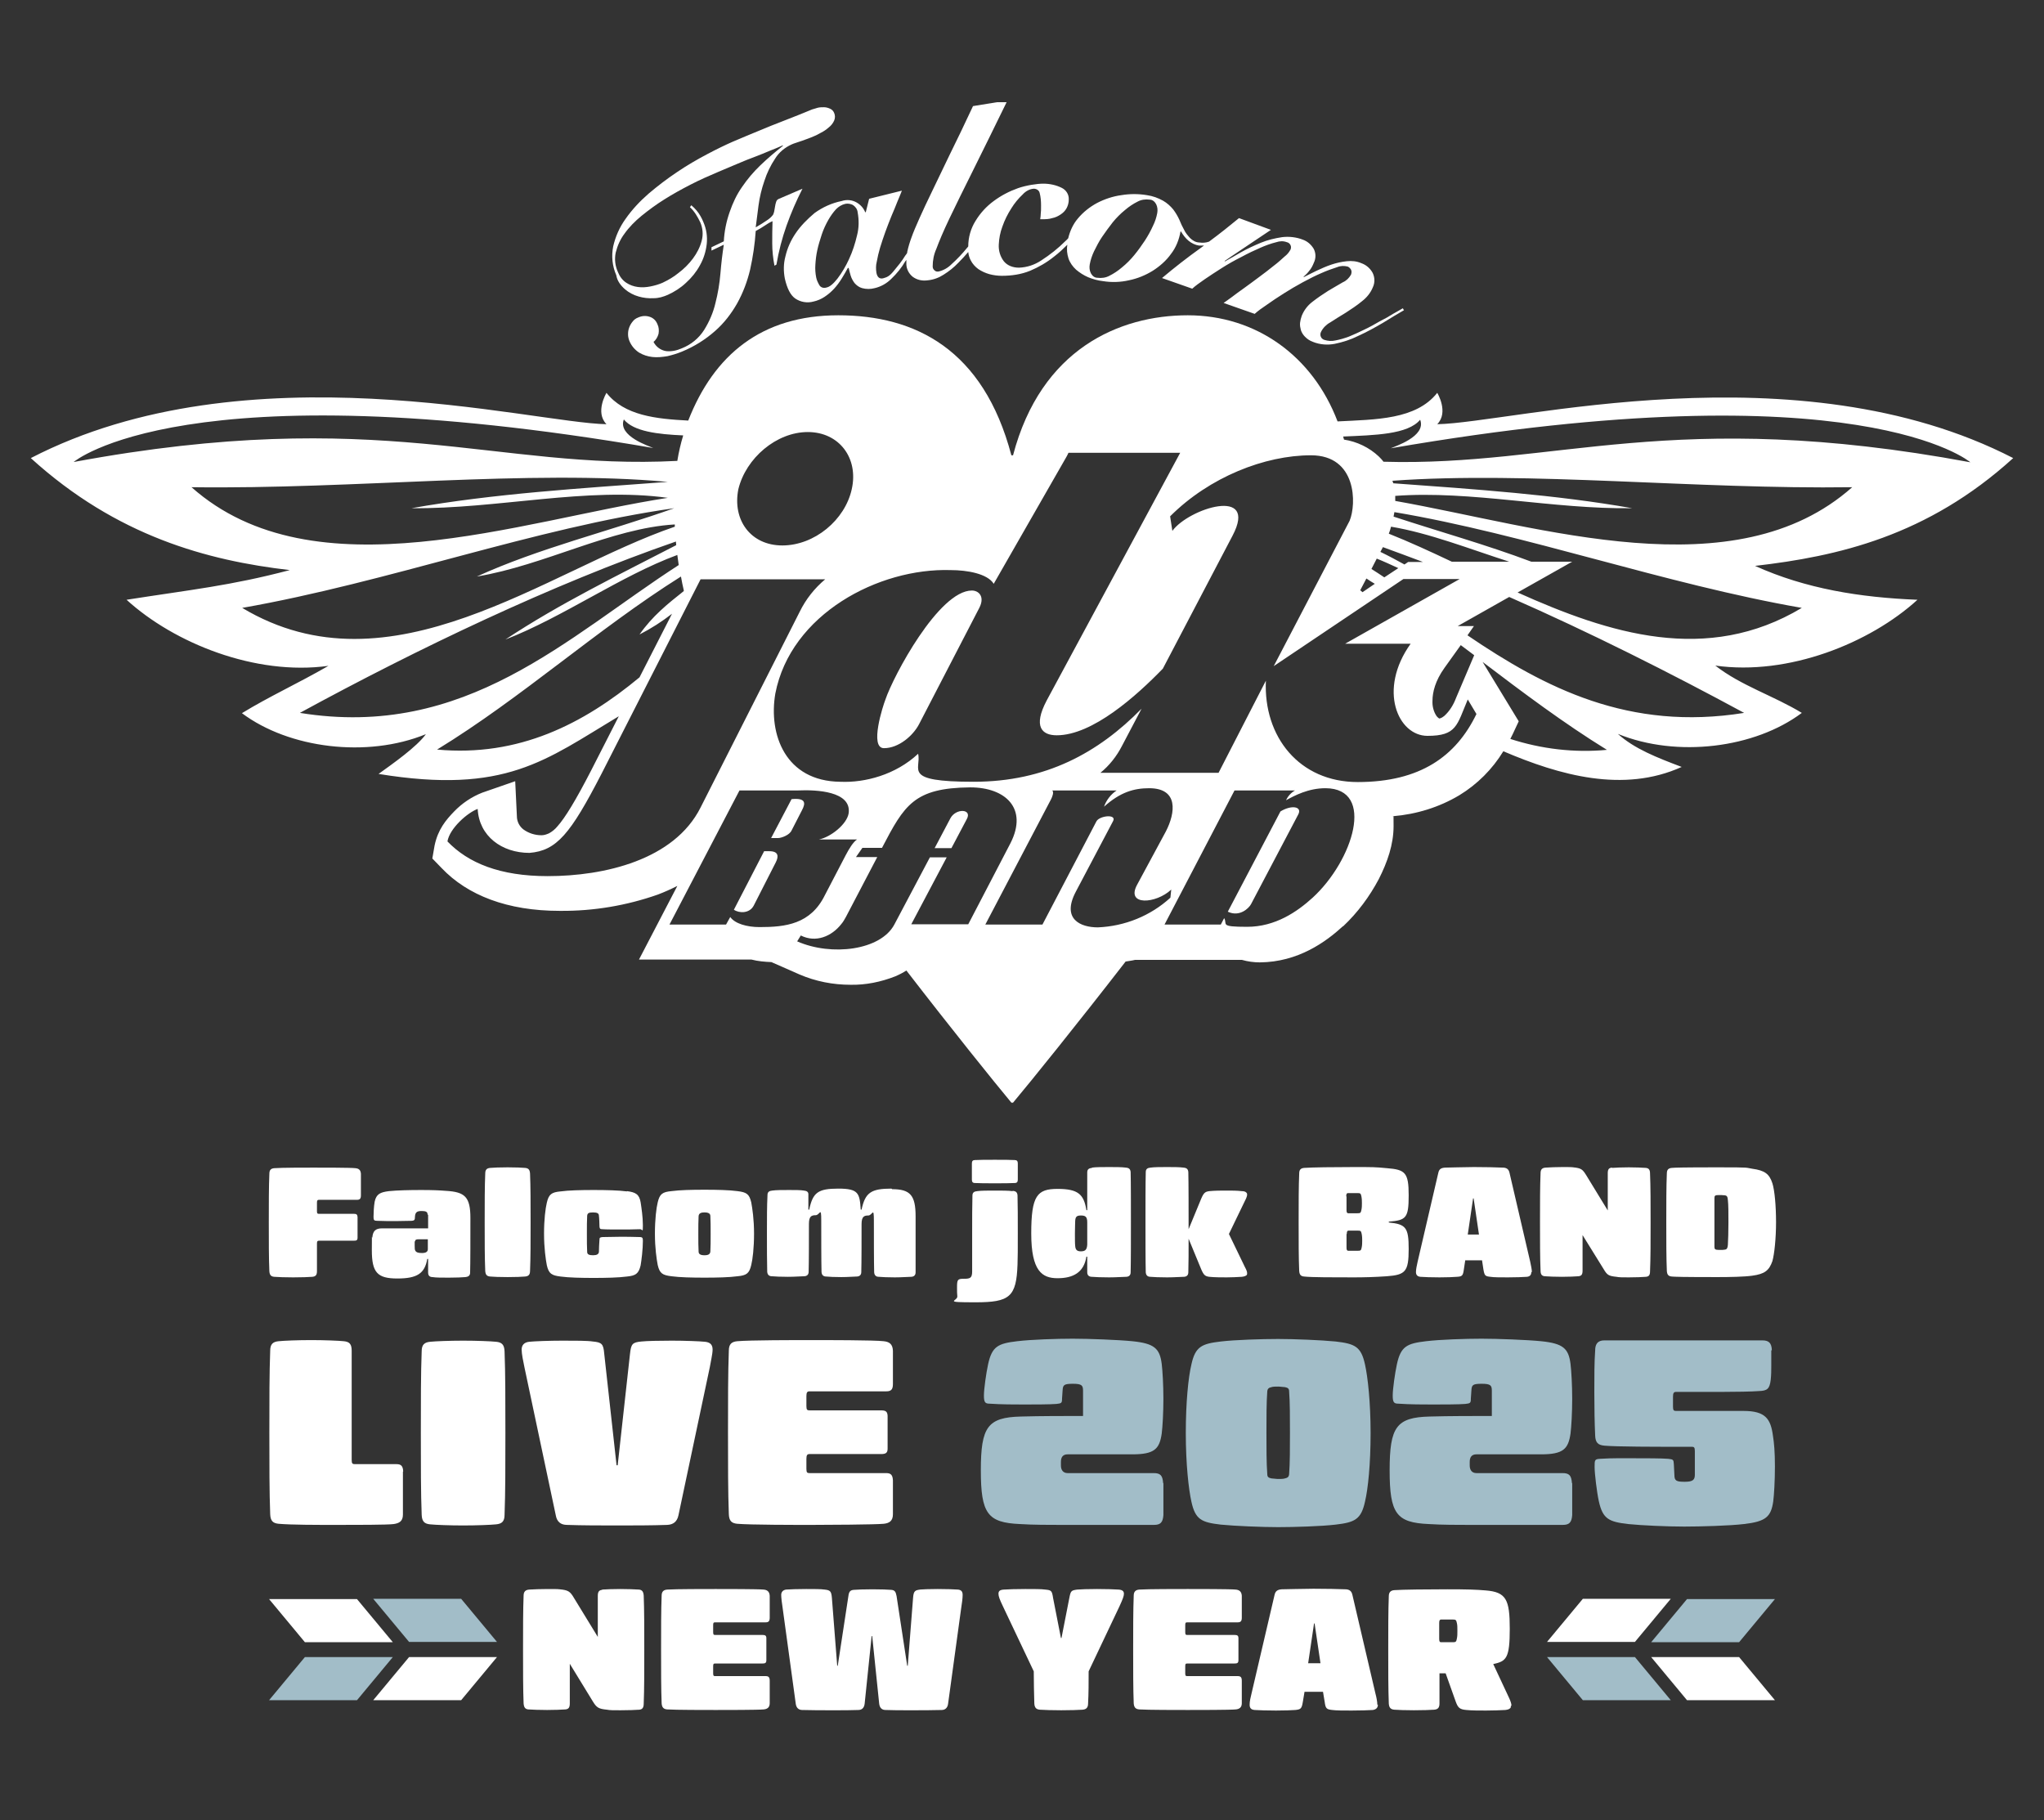 <?xml version="1.0" encoding="UTF-8"?>
<svg id="_レイヤー_1" data-name="レイヤー 1" xmlns="http://www.w3.org/2000/svg" version="1.1" xmlns:xlink="http://www.w3.org/1999/xlink" viewBox="0 0 730 650">
  <rect x="0" y="0" width="730" height="650" fill="#333333" stroke="none"/>
  <defs>
    <style>
      .cls-1, .cls-2, .cls-3, .cls-4, .cls-5 {
        stroke-width: 0px;
      }

      .cls-1, .cls-4 {
        fill: #fff;
      }

      .cls-1, .cls-5 {
        fill-rule: evenodd;
      }

      .cls-2, .cls-5 {
        fill: #a2bdc8;
      }

      .cls-3 {
        fill: none;
      }

      .cls-6 {
        clip-path: url(#clippath);
      }
    </style>
    <clipPath id="clippath">
      <rect class="cls-3" x="11" y="36.5" width="708" height="357.3"/>
    </clipPath>
  </defs>
  <g id="jdkロゴ">
    <g class="cls-6">
      <g id="_グループ_3" data-name="グループ 3">
        <path id="_パス_18" data-name="パス 18" class="cls-4" d="M223.2,103.3c1.4,1.2,3.1,2.1,4.9,2.6,1.7.5,3.5.7,5.4.6,1.7,0,3.4-.5,5-1.2,2.4-1.1,4.6-2.5,6.5-4.3,2-1.8,3.7-3.9,5-6.3,1.3-2.3,2.1-4.9,2.4-7.5.3-2.7-.1-5.4-1.2-7.9-.6-1.5-1.4-2.9-2.4-4.1-.6-.7-1.2-1.3-1.9-1.9l-.5.7c.8.7,1.5,1.6,2.1,2.5s1.1,1.9,1.6,2.9c.9,2.1,1.1,4.4.5,6.6-.6,2.3-1.7,4.4-3.1,6.3-1.5,2-3.2,3.7-5.2,5.2-1.7,1.4-3.6,2.5-5.7,3.5-1.4.6-2.8,1-4.3,1.3s-3,.4-4.5.2c-1.5-.2-2.9-.7-4.1-1.5-1.4-.9-2.4-2.3-3-3.8-1-2.2-1.3-4.6-.8-7,.6-2.4,1.6-4.7,3.1-6.7,1.7-2.4,3.8-4.5,6.1-6.4,2.6-2.1,5.3-4.1,8.2-5.9,3-1.9,6.1-3.6,9.4-5.3s6.5-3.1,9.8-4.5c2.6-1.1,5-2.1,7.1-3s4.1-1.7,6-2.4c1.8-.7,3.6-1.4,5.2-2.1,1.6-.6,3.2-1.3,4.8-2v.2c-2.8,2.2-5.5,4.5-8.1,7-2.4,2.3-4.6,4.9-6.5,7.7-1.9,2.7-3.3,5.7-4.4,8.9-1.2,3.4-1.9,6.9-2.1,10.5l-4.4,2.1v1.2l4.4-2.1c-.5,3.2-.9,6.6-1.2,10.2s-.9,7.2-1.8,10.7c-.8,3.4-2.2,6.6-4,9.5-1.9,3-4.7,5.3-8,6.6-1.8.8-3.7,1.2-5.6,1-1.9-.3-3.6-1.5-4.5-3.3.9-.7,1.5-1.8,1.8-2.9.2-1.2.1-2.4-.4-3.4-.5-1.3-1.5-2.3-2.9-2.7-1.3-.4-2.7-.3-4,.3-.8.3-1.5.8-2,1.5-.5.6-.9,1.3-1.2,2.1-.3.8-.4,1.6-.4,2.4s.2,1.7.5,2.4c.7,1.7,1.9,3.1,3.4,4.1,1.5.9,3.1,1.4,4.8,1.6,1.8.2,3.6,0,5.4-.3,1.7-.4,3.4-.9,5.1-1.6,4.4-1.8,8.4-4.3,11.9-7.4,3.2-2.8,5.8-6.2,7.9-9.9,2.1-3.8,3.6-7.8,4.6-12,1-4.5,1.7-9.2,2-13.8,1.1-.6,2.2-1.2,3.2-1.9.9-.6,1.8-1.2,2.8-1.6-.1,2.7-.1,5.4-.1,8s.3,5.3.8,7.9l.7-.4c.8-4.7,2-9.4,3.6-13.9s3.5-8.9,5.7-13.2l-8.6,3.7c-.4.2-.7.6-.8,1-.2.5-.3,1.1-.4,1.7-.1.6-.2,1.2-.3,1.7-.1.4-.2.8-.4,1.2-.6.8-1.4,1.5-2.2,2-1.3.9-2.6,1.7-4,2.5.3-2.3.6-4.9,1-7.8.4-3,1.1-5.9,2.1-8.8.9-2.8,2.2-5.5,3.8-7.9,1.4-2.3,3.5-4,5.9-5.1.4-.2,1-.4,1.6-.6.7-.2,1.4-.5,2.1-.7.7-.3,1.5-.5,2.2-.8s1.4-.5,2-.8c.7-.3,1.6-.7,2.6-1.3,1-.5,1.9-1.1,2.8-1.9.8-.6,1.5-1.5,1.9-2.4s.4-1.9,0-2.8c-.3-.7-.8-1.2-1.5-1.5s-1.4-.5-2.1-.5-1.6,0-2.3.2-1.4.4-2,.6c-1.5.6-3.1,1.3-4.9,2-1.8.7-3.8,1.5-6.1,2.4s-4.9,1.9-7.7,3.1c-2.9,1.2-6.1,2.5-9.8,4.1-2.5,1.1-5.6,2.6-9,4.4-3.6,1.9-7.2,4-10.6,6.3-3.6,2.4-7,5-10.3,7.8-3.1,2.7-5.9,5.7-8.2,9-2.1,2.9-3.6,6.3-4.4,9.8-.7,3.5-.3,7.1,1.1,10.3.3,2,1.6,3.7,3.1,5"/>
        <path id="_パス_19" data-name="パス 19" class="cls-4" d="M284.1,83.4c-1.7,2.5-2.9,5.2-3.6,8.2-.7,2.6-.7,5.3-.2,7.9.8,3.5,2,5.9,3.7,7.1,1.9,1.3,4.3,1.7,6.5,1.1,1.4-.3,2.8-.9,4-1.7,1.2-.8,2.4-1.8,3.4-2.9s1.9-2.3,2.7-3.6c.8-1.3,1.5-2.5,2.2-3.8h.3c.2.9.4,1.7.7,2.7s.8,1.9,1.4,2.7c.7.8,1.6,1.5,2.7,1.8,1.5.4,3,.4,4.5,0,2.2-.5,4.3-1.7,5.9-3.3,2-1.9,3.7-4,5.1-6.4.1,0,.2-.3.3-.4v1.7c.1,1.7.9,3.2,2.2,4.3,1.6,1.2,3.5,1.6,5.5,1.3,2-.2,3.9-.9,5.6-2,1.9-1.2,3.7-2.6,5.3-4.3,1.2-1.2,2.4-2.5,3.5-3.8.1,1,.4,2.1.9,3,.6,1.2,1.6,2.3,2.7,3.1,1.2.8,2.5,1.4,3.9,1.8,1.5.4,3,.6,4.5.6,3.5,0,6.9-.5,10.1-1.8,3.1-1.3,6-3,8.6-5.1,1.7-1.3,3.2-2.7,4.7-4.2-.3,1.7-.1,3.3.4,4.9.5,1.5,1.5,2.9,2.7,4,1.3,1.1,2.7,2,4.3,2.7,1.7.7,3.5,1.2,5.3,1.4,3.1.5,6.3.4,9.3-.3,3-.6,5.9-1.8,8.5-3.4,2.5-1.6,4.8-3.6,6.5-6,1.8-2.3,2.9-5.1,3.4-8h.2c.7,1.2,1.6,2.4,2.7,3.3,1.1.9,2.4,1.5,3.7,1.7.6,0,1.2,0,1.8,0-.4.3-.7.5-1.1.8-4.9,3.5-9.5,7.1-13.9,10.8l10.8,3.8c1.1-1,2.6-2.1,4.5-3.4s3.9-2.6,6.1-4c2.2-1.4,4.5-2.7,6.9-3.9,2.4-1.3,4.7-2.4,6.8-3.3,1.8-.8,3.7-1.5,5.7-2,1.2-.4,2.5-.5,3.8,0,1,.2,1.7,1.3,1.4,2.3,0,.2-.1.3-.2.5-.5.9-1.2,1.7-2,2.3-1.1,1-2.4,2.2-4,3.4-1.6,1.3-3.3,2.6-5.2,4s-3.6,2.7-5.3,3.9c-1.7,1.2-3.2,2.3-4.5,3.3s-2.3,1.6-2.8,2l11.1,3.9c1.1-1,2.6-2.1,4.4-3.3,1.8-1.3,3.8-2.6,6-4s4.4-2.7,6.8-4c2.4-1.3,4.6-2.4,6.7-3.3,1.8-.8,3.7-1.5,5.6-2.1,1.2-.5,2.5-.5,3.7-.2.5.2.9.6,1.2,1.1.3.6.2,1.2,0,1.8-.7,1.2-1.7,2.2-2.9,2.7-1.6.9-3.4,2-5.3,3.1-1.9,1.2-3.8,2.5-5.6,3.9-1.7,1.3-3,3-3.8,5-.3.8-.5,1.7-.6,2.5-.1.9.1,1.8.3,2.6.3.9.8,1.7,1.5,2.4.8.8,1.7,1.4,2.8,1.8,2.5,1,5.2,1.2,7.8.7,2.9-.6,5.7-1.5,8.3-2.8,3.1-1.4,6-3,8.9-4.7,2.9-1.8,5.4-3.3,7.5-4.5l-.4-.7c-.9.5-2,1.2-3.5,2-1.4.9-3,1.8-4.8,2.7-1.7,1-3.5,2-5.4,2.9-1.8.9-3.6,1.7-5.5,2.5-1.6.6-3.3,1.1-4.9,1.4-1.3.3-2.6.2-3.9-.2-.6-.2-1.1-.6-1.3-1.2-.2-.5-.2-1.1.1-1.7.7-1.4,1.9-2.6,3.2-3.3,1.7-1.1,3.6-2.3,5.6-3.5,2-1.3,4-2.6,5.8-4.1,1.7-1.3,3.1-3,3.9-5,.8-1.7.7-3.6-.1-5.2-.9-1.6-2.3-2.8-4-3.4-1.6-.7-3.4-.9-5.2-.7-1.9.2-3.7.6-5.5,1.2s-3.6,1.4-5.3,2.2c-1.7.8-3.2,1.6-4.6,2.3v-.2c.7-.6,1.4-1.3,2-2.1.7-.8,1.2-1.8,1.6-2.8.8-1.6.8-3.4,0-5-.9-1.5-2.2-2.7-3.9-3.3-2.3-.9-4.9-1.2-7.4-.9-2.6.4-5.2,1-7.6,2-2.4,1-4.8,2.1-7.1,3.4-2.2,1.3-4.2,2.4-5.8,3.3v-.2c-.1,0,16.5-11.1,16.5-11.1l-11.4-4.2c-3.4,2.8-6.9,5.6-10.7,8.4-1.1.4-2.3.5-3.5.3-1.2,0-2.4-.7-3.3-1.6-.8-.9-1.6-1.8-2.1-2.9-.6-1.1-1.2-2.3-1.7-3.6-.6-1.3-1.3-2.5-2.2-3.7-1-1.2-2.2-2.3-3.6-3.1-1.8-1-3.7-1.7-5.8-2-3-.5-6.1-.5-9.1,0-3,.4-6,1.4-8.7,2.8-2.6,1.4-5,3.3-6.9,5.6-1.7,2-2.8,4.5-3.4,7-.3.3-.6.7-1,1-2.6,2.6-5.5,4.9-8.6,6.9-2.4,1.6-5.1,2.5-8,2.6-2.1,0-4.1-.7-5.4-2.3-1.3-1.7-1.9-3.8-1.8-5.9.1-2.2.5-4.4,1.3-6.5.8-2.3,1.9-4.5,3.2-6.5,1.1-1.8,2.5-3.5,4.1-5,1-1.1,2.4-1.9,3.9-2,1,0,1.9.6,2.1,1.5.4,1.5.5,3,.5,4.5s0,2.1-.1,2.8c0,.7-.1,1.4-.2,2.1h.7c1.2,0,2.4,0,3.6-.4,1.1-.2,2.1-.7,3-1.3.9-.6,1.6-1.3,2.1-2.2.5-.9.8-2,.8-3.1.1-1.8-.9-3.4-2.5-4.2-2-1-4.3-1.5-6.6-1.5s-6.1.6-9,1.6c-3.1,1.1-6,2.6-8.7,4.6-2.6,1.9-4.8,4.3-6.5,7.1-1.7,2.7-2.6,5.9-2.6,9.1-.1.2-.3.4-.4.5-1.7,2.1-3.6,4.1-5.6,5.9-1.3,1.3-2.9,2.2-4.7,2.6-.5,0-.9,0-1.3-.4-.4-.3-.7-.8-.7-1.4,0-2.2.4-4.3,1.3-6.3,1-2.7,2.5-6.3,4.7-10.9s5-10.3,8.4-17.1c3.4-6.8,7.5-15.2,12.3-25l-12.3,2c-3.1,6.6-5.8,12.3-8.3,17.3-2.4,5-4.5,9.3-6.3,13.1-1.8,3.7-3.3,6.9-4.5,9.6s-2.2,5-2.9,7c-.6,1.6-1.1,3.3-1.5,5.1v.3c-.2.3-.4.7-.7,1-1.2,2-2.7,3.8-4.2,5.6s-2.3,2.1-3.7,2.5c-1.3.3-2.1-.4-2.4-2-.2-1.3-.2-2.6.1-3.8.3-1.7.7-3.4,1.2-5.1.6-1.9,1.2-3.8,1.9-5.7.7-2,1.5-3.9,2.2-5.7.8-1.8,1.5-3.6,2.1-5.1.7-1.6,1.2-2.9,1.6-3.9l-11.7,2.9-1.2,4.8h-.2c-.6-1.5-1.7-2.7-3.1-3.5-1.6-.9-3.5-1.1-5.3-.5-3.5.7-6.8,2.2-9.7,4.3-2.6,2.2-5,4.6-6.8,7.3M393.6,84.6c1.2-1.8,2.5-3.5,3.8-5.2,1.3-1.6,2.8-3.1,4.4-4.4,1.4-1.2,2.9-2.2,4.5-3,1.3-.7,2.8-.9,4.3-.7,1,0,1.8.7,2.3,1.6.5,1,.6,2.1.4,3.2-.3,1.6-.8,3.1-1.5,4.5-.8,1.8-1.8,3.6-2.9,5.3-1.2,1.8-2.4,3.5-3.8,5.2-1.3,1.6-2.8,3.1-4.4,4.4-1.4,1.2-2.9,2.2-4.5,3-1.3.7-2.8.9-4.3.7-1,0-1.8-.7-2.3-1.6-.5-1-.6-2.1-.4-3.2.3-1.6.8-3.1,1.5-4.6.9-1.8,1.8-3.6,2.9-5.2M291.9,89.3c.4-1.9,1-3.7,1.6-5.6.6-1.8,1.4-3.5,2.3-5.1.8-1.4,1.7-2.7,2.8-3.9.9-.9,2-1.6,3.3-1.9.9-.2,1.9,0,2.7.4.9.6,1.6,1.5,1.7,2.6.5,2.7.5,5.5-.2,8.2-.7,3-1.6,5.8-2.9,8.6-1.1,2.4-2.5,4.8-4.1,6.9-1.5,1.9-2.8,3-4,3.2-.9.3-2,0-2.5-.9s-.9-1.7-1.1-2.7c-.3-1.5-.4-3-.3-4.5.1-1.7.3-3.5.7-5.3"/>
        <path id="_パス_20" data-name="パス 20" class="cls-4" d="M339.4,292.3l-5.6,10.6h6l5.5-10.4c2-3.7-4-3.9-5.9-.2"/>
        <path id="_パス_21" data-name="パス 21" class="cls-4" d="M347.1,210.9c-11.8,0-28.1,30.6-30.9,39-.8,2-5.8,17.3-.5,17.3s10.4-4.5,12.5-8.5l21.6-41.7c2-4-.3-6.1-2.7-6.1"/>
        <path id="_パス_22" data-name="パス 22" class="cls-4" d="M457.3,289.8l-18.8,35.8c4.2,2,7.5-1.2,8.3-2.7l16.9-32.1c1.4-2.8-2.5-3.4-6.4-1"/>
        <path id="_パス_23" data-name="パス 23" class="cls-4" d="M282.7,285.4l-7.3,13.9h2.5c1.2,0,4.1-1.1,4.8-2.7l3.7-7.2c1.4-2.6,1.4-4.5-3.7-4"/>
        <path id="_パス_24" data-name="パス 24" class="cls-4" d="M684.8,214.2c-20.3-.8-39.9-3.9-58-12.1,29.5-3.4,61.5-10.6,92.2-38.5-77.3-39.8-178.7-12.6-205.7-12.1,4.2-4.3,0-11.2,0-11.2-7.6,9.6-21.9,9.5-35.6,10.2-8.9-23.4-29.1-37.9-53.5-37.9s-52.4,12-62.4,50h-.6c-10-37.9-34.4-50-61.8-50s-44.4,14.1-53.6,37.6c-11.6-.6-22.8-1.8-29.2-9.9,0,0-4.2,6.9,0,11.2-26.9-.5-128.4-27.8-205.6,12.1,30.7,27.9,63.1,36.6,92.5,40-21.2,5.6-35.4,7-58.3,10.6,17,15.5,46,27.2,72.1,23.6-11.3,6.5-20.9,10.8-30.9,16.9,16.8,12.6,44.7,16.1,65.7,7.5-3.2,4.5-11.9,10.6-16.9,14.2,45.4,7.4,59.6-4.9,85.8-20.6l-9.9,19.4c-5.4,10.5-9.3,16.9-12,19.9-.8,1-1.9,1.9-3,2.5-.9.4-1.8.7-2.7.7-2.3,0-4.6-.7-6.5-2.1-1.4-1.1-2.3-2.8-2.3-4.7l-.6-12.5-11.8,4.1c-3.8,1.5-7.2,3.8-10,6.7-2.9,3-5.8,6.4-7,12.2l-.8,4.6,3.3,3.4c9.3,9.8,23.6,15.3,42.1,15.3h.4c11.8.1,23.6-1.9,34.7-5.8,2.4-.9,4.8-2,7-3.1l-13.7,26.3h40.2c2.3.6,4.7.8,7.1.9l10,4.4c5.8,2.5,12,3.7,18.3,3.7,5.4.1,10.8-1,15.9-3,1.4-.6,2.8-1.3,4-2.1,16.2,21,31.5,40,37.5,47.2h.6c6.3-7.5,23-28.2,40.2-50.4,1.1-.2,2.2-.3,3.4-.6h38.1c2.1.6,4.3.9,6.4.9,13.7-.1,23.6-7.3,29.7-12.9h.1c5.2-4.9,9.4-10.6,12.7-16.8,3.1-6.1,5.3-12.4,5.3-19s-.1-2.3-.2-3.5c8.4-.7,16.5-3.2,23.7-7.5,6.4-3.9,11.8-9.3,15.7-15.7,20.1,8.6,42.9,15,63.7,5.6-9-3.4-16.9-6.5-22.8-11.8,21.1,8.6,48.9,5.1,65.7-7.5-10-6.1-21.7-9.7-30.9-16.9,26.1,3.7,55.2-8,72.2-23.5M498.3,178.9v-1.8c27.1-2,56.3,4.8,84.6,4.4-27.1-4.8-56.3-6.8-85.3-8.9-.1-.3-.2-.6-.3-.9,48.5-3.5,108.5,3.1,164.2,2.3-41.9,37.2-111.1,14.1-163.2,4.9M489.8,203.2l1.9-3.7c2.5,1,5.1,2.2,7.7,3.4l-5,3.3c-1.5-1-3-2-4.6-3M491,208.5l-4.4,3-.8-.7,2.2-4.2c1,.7,2,1.3,3,1.9M493,197.1l.9-1.7c4.7,1.7,9.5,3.5,14.3,5.3h-5.3l-1.3.9c-2.9-1.6-5.7-3.1-8.6-4.5M496,190.6c.3-.8.6-1.6.8-2.5,13.7,2.3,27.9,7.9,42.2,12.5h-20.5c-7.6-3.6-15.2-7.1-22.5-10M507.2,149.9c2.3,6-9.3,9.6-10.5,10.2,167.6-28.9,207,5,207,5-106.5-19.8-147.8,1.6-209.6-.2-.5-.7-1.1-1.3-1.7-1.9-3.4-3.2-7.8-5.3-12.4-6-.1-.4-.2-.7-.3-1.1,11.2-.5,23.1-.7,27.5-6M263.7,174.7c2.7-11.1,13.6-20.4,24.8-20.4s18.2,9.3,15.7,20.4c-2.4,11-13.3,20.1-24.8,20.1-11.3,0-17.9-9.1-15.7-20.1M233.3,160c-1.2-.6-12.8-4.2-10.5-10.2,3.5,4.3,12.1,5.3,21.2,5.7-.9,3-1.6,6-2.1,9.1-65.2,3.4-105.7-20-215.6.4,0,0,39.4-33.8,207-5M68.4,174c58,.8,120.7-6.4,170.1-1.9-31,2.3-62.4,4.2-91.5,9.4,30.7.3,62.6-7.7,91.5-3.7-52.7,8.1-126.3,35.1-170.1-3.8M86.5,217.1c52.4-9.2,104.6-28.6,154.3-35.6h0c-23.4,8.3-48.4,14.3-70.5,24.4,24.1-4,48.1-17.3,70.7-18.6v.8c-45.9,15.7-101.4,60.8-154.5,29M107.1,254.6c42-22.9,90.1-45.9,134.3-61.2,0,.4.1.9.1,1.3-20.7,10.7-41.7,20.9-61,33.7,20.6-8,41.3-22.8,61.4-30.2.2,1.2.3,2.4.5,3.6-39.8,25.7-76,62.4-135.3,52.8M156.1,267.7c30.4-18.6,56.9-42.8,87.1-61.8.3,1.6.6,3.3,1,4.9v.3c-5.8,4.6-11.2,8.9-15.8,15.5,4.1-2.1,8-4.6,11.6-7.4l-11.6,22.7c-20,16.6-43.1,28.5-72.3,25.8M195.6,312.9c-17.1,0-28.4-4.7-35.8-12.4.8-4.7,7.2-10.3,10.8-11.6.5,9.7,8.6,15.7,18.5,15.7,9.7-.8,14.6-6.7,25.7-28.2l35.4-69.5h44.5c-3.8,3.2-6.9,7.1-9.1,11.6l-35.4,69.9c-9.4,18.7-34.3,24.5-54.6,24.5M271.3,331.1c-4.5,0-8.8-1.2-10.5-3.6l-1.5,2.7h-20.2l25-47.9h20.9c6.7-.3,19.1.3,18.1,8.1-.6,4-6.5,8.6-10.6,9.4h13.6c-1.4.9-2.9,3.4-4.1,5.7l-7.4,14.2c-5.1,10.4-14.1,11.4-23.3,11.4M325.4,330.2l12.7-24h-6l-12.7,24c-4.9,9.2-22.4,11.4-34.7,6l1.3-2.1c5.4,2.7,11,.3,14.4-4,.7-.8,1.2-1.7,1.7-2.6l11.2-21.4h-7.6l2.3-3.3h7c8-15.3,11.4-21.4,31.5-21.6,12.6,0,20.7,7.5,14.4,19.9l-15.1,29h-20.4ZM392.1,331.2c-6.3,0-13-3-7.9-12.7l13.3-25.2c1.5-2.7-4.8-2-5.9,0l-19.3,36.9h-20.4l23.5-44.8c.4-.8,1.1-2.5.4-3.1h23c-2.1,1.4-3.7,3.5-4.5,5.8,5.8-5.2,10.7-6.6,16.1-6.6,10.6,0,9.4,8.8,6,15.4l-10.3,19.1c-4.1,7.6,6.8,6.8,12.2,1.7l-.3,2.9c-7.1,6.5-16.3,10.2-25.9,10.6M468.8,320.6c-5.5,5-13.3,10.4-23.4,10.4s-6.9-.9-8.2-3.1l-1.2,2.3h-20.1l25-47.9h21.6c-1.4.8-2.5,2-3.2,3.5,3.1-1.7,8-4.3,14.1-4.3,18,.1,9.8,25.9-4.6,39.1M484.9,279.3c-20.9,0-33.7-16.2-32.8-36.2l-16.9,32.9h-42.2c3.2-2.6,5.8-5.9,7.7-9.6l7-13.3c-15.4,15.7-34.2,26.1-60,26.1s-18.5-4.4-19.8-10c-8,7.5-19,10.4-27.8,10-19.6-.2-25.7-16.9-23.2-31.5,5.5-28.4,36.9-44.9,62.6-44.1,6,0,13.2,1.3,15.4,4.9l26-45.4c.3-.5.5-1,.7-1.4h39.9l-47.7,88.5c-4.9,9.3-1.7,12.4,3.6,12.4,12.8,0,28.5-14.1,37.9-23.8l24.9-47.5c9.3-17.7-15.7-9.7-21.5-1.7l-.8-5.2c14.1-14.1,33.9-21.8,50.3-21.8s16.3,17.4,13.8,23.4l-27.1,51.9,46.3-31.1h20.1l-40.9,23.1h23.4c-11.8,16.5-4.5,32.9,6,32.9s10.5-3.8,14.4-13l3.1,5.2c-7.3,15.1-20.1,24.3-42.4,24.3M515.9,238.5l5.8-8.1c1.6,1.2,3.2,2.4,4.8,3.6l-6.5,15.3c-.9,2.4-2.3,4.7-4.2,6.4-1.1.9-1.6.8-1.6.9-.1,0-.3.1-1.1-.8-1.1-1.6-1.6-3.6-1.5-5.5,0-3.1,1-7.2,4.3-11.8M539.4,263.9c.3-.6.6-1.2.9-1.8l2.1-4.5-12.9-21.2c14.5,11,29,21.9,44.4,31.4-11.6,1.1-23.4-.3-34.5-3.9M622.9,254.6c-41.1,6.6-71.1-8.9-98.8-27.7l2.3-3.3h-5.8l18.4-10.4c28.7,12.6,57.5,27.1,83.9,41.4M542,211.6l19.5-11h-14.6c-15.9-6-32.8-10.7-49.2-16.1.1-.5.2-1,.3-1.6,47,7.9,96.2,25.6,145.5,34.2-33.9,20.3-68.8,9.2-101.5-5.5"/>
        <path id="_パス_25" data-name="パス 25" class="cls-4" d="M274.8,304h-1.9l-10.8,20.9c1.9,1.3,5.6,1.4,7.1-1.5l7.9-15.5c1-2,1-3.9-2.3-3.9"/>
      </g>
    </g>
  </g>
  <g>
    <path class="cls-4" d="M111.5,456c-1.1.1-3.9.2-6.8.2s-5.4-.1-6.7-.2c-1.2-.1-1.7-.6-1.8-2-.2-4.5-.2-10.8-.2-17.4s0-12.9.2-17.4c0-1.4.6-1.9,1.8-2,2.6-.2,10.9-.2,14-.2s13.4,0,14.9.2c1.2.1,1.9.6,2,2,0,1.1,0,2.7,0,3.9s0,2.6,0,3.8c0,1.2-.4,1.6-1.4,1.6h-13.6c-.5,0-.7.2-.7,1v3.1c0,.8.2.9.7.9h12.4c1,0,1.3.2,1.4,1.1,0,1.1,0,2.5,0,3.7s0,2.5,0,3.7c0,1-.4,1.1-1.4,1.1h-12.4c-.5,0-.7.2-.7,1v9.9c0,1.4-.5,1.9-1.7,2Z"/>
    <path class="cls-4" d="M152.7,433.7c0-.9-.6-1.2-2.1-1.2s-2.3.3-2.4,2c0,1.2-.2,1.4-1.1,1.5-1.1,0-4.2.1-5.8.1s-4.6,0-6.7-.1c-1,0-1.2-.3-1.2-1.4s.1-3.7.4-5.4c.6-2.8,2-3.4,5.1-3.8,3-.3,7.3-.4,11.5-.4s6.3.1,8.9.3c6.7.4,8.7,2.1,8.7,9.7s0,15.9-.1,19.5c0,1.2-.8,1.5-1.7,1.6-1,.1-3.4.2-5.9.2s-4.7,0-5.8-.2c-.9,0-1.6-.4-1.6-1.6v-4.9h-.3c-.9,5.2-3.6,7-10.7,7s-9.1-2.1-9.1-10.1,0-3.4.2-4.7c.2-2.1,1.1-3.1,3.4-3.1h16.5c0-1.5,0-3.5,0-4.8ZM148.1,443.3c0,.4,0,1,0,1.6,0,.9,0,1.5.3,1.9.3.4.8.7,2.3.7s2.1-.5,2.1-1.4v-3.5h-3.4c-.7,0-1.1.1-1.2.8Z"/>
    <path class="cls-4" d="M187.5,417.1c1.2.1,1.7.6,1.8,2,.2,4.5.2,10.8.2,17.4s0,12.9-.2,17.4c0,1.4-.6,1.9-1.8,2-1.1.1-3.3.2-6.2.2s-5.1-.1-6.2-.2c-1.2-.1-1.7-.6-1.8-2-.2-4.5-.2-10.7-.2-17.4s0-12.9.2-17.4c0-1.4.6-1.9,1.8-2,1.1-.1,3.4-.2,6.2-.2s5.1.1,6.2.2Z"/>
    <path class="cls-4" d="M223.9,425.4c3.1.4,4.4,1.1,4.9,4,.3,2,.8,5.2.8,8.2s-.1,1.3-1.1,1.4c-2.2.1-5.3.1-7,.1s-5.2,0-6.3-.1c-.9,0-1-.2-1.1-.9,0-.7-.1-3.4-.2-3.9,0-.8-.5-1.2-2.1-1.2s-2,.3-2.1,1.2c-.1,1.6-.1,4-.1,6.5s0,4.8.1,6.4c0,.9.7,1.2,2.1,1.2s2-.4,2.1-1.2c0-.6.1-3.6.2-4.4,0-.7.2-.8,1.1-.9,1.1,0,4.6-.1,6.3-.1s4.7,0,7,.1c1,0,1.1.4,1.1,1.4,0,3-.5,6.9-.8,8.7-.7,3-1.8,3.7-4.9,4-2.9.4-7.6.5-11.9.5s-8.9-.1-11.8-.5c-3.2-.4-4.2-1-4.9-4-.4-2.1-1-6.2-1-11.3s.5-9,1-11.1c.7-3,1.7-3.7,4.9-4,2.9-.4,7.4-.5,11.8-.5s9,.1,11.9.5Z"/>
    <path class="cls-4" d="M263.4,425.4c3.2.4,4.2,1,4.9,4,.4,2.1,1,6.1,1,11.2s-.5,9.2-1,11.2c-.7,3-1.7,3.7-4.9,4-2.9.4-7.4.5-11.8.5s-8.9-.1-11.8-.5c-3.2-.4-4.2-1-4.9-4-.4-2.1-1-6.1-1-11.2s.5-9.2,1-11.2c.7-3,1.7-3.7,4.9-4,2.9-.4,7.4-.5,11.8-.5s8.9.1,11.8.5ZM249.5,434.3c-.1,1.6-.1,3.9-.1,6.4s0,4.8.1,6.3c0,.9.7,1.3,2.1,1.3s2-.4,2.1-1.3c.1-1.6.1-4,.1-6.3s0-4.8-.1-6.4c0-.9-.7-1.3-2.1-1.3s-2,.4-2.1,1.3Z"/>
    <path class="cls-4" d="M318.6,424.7c6.5,0,8.4,2.2,8.4,9.7s0,16.4,0,20c0,1.2-.8,1.6-1.7,1.6-1,0-3.3.2-5.7.2s-4.7-.1-5.7-.2c-.9,0-1.6-.4-1.7-1.6-.1-3.7-.1-13.1-.1-18.4s-.5-1.9-2-1.9-2.4.4-2.4,3.1c0,5.4,0,13.5-.1,17.1,0,1.2-.8,1.6-1.7,1.6-.9,0-3,.2-5.4.2s-4.5-.1-5.4-.2c-.9,0-1.6-.4-1.7-1.6-.1-3.7-.1-13.1-.1-18.4s-.5-1.9-2-1.9-2.4.4-2.4,3.1c0,5.4,0,13.5-.1,17.1,0,1.2-.8,1.6-1.7,1.6-1,0-3.2.2-5.7.2s-4.7-.1-5.7-.2c-.9,0-1.6-.4-1.7-1.6-.1-3.7-.1-8.5-.1-13.9s0-9.4.2-13.5c0-1.1.6-1.5,1.7-1.6,1.3-.2,3.8-.2,6-.2s4.2,0,5.3.2c1.1.1,1.7.5,1.6,1.6v5.2h.3c1.3-6.1,3.1-7.5,10.4-7.5s7.6,1.7,8,7.5h.3c1.3-6.1,3.4-7.5,10.7-7.5Z"/>
    <path class="cls-4" d="M361.7,425.3c1.1.1,1.6.5,1.7,1.6.1,4.2.1,7.4.1,13.5s0,8.4-.1,11.2c-.4,11.6-2.8,13.5-15,13.5s-6.2-.4-6.5-2.2c-.1-.8-.1-1.7-.1-3.1,0-2.8.2-3.1,2.4-3.1s3-.2,3-2.6v-13.6c0-6.1,0-9.4.1-13.5,0-1.1.6-1.5,1.7-1.6,1.3-.2,4-.2,6.3-.2s5,0,6.3.2ZM362.4,414.3c.8,0,1.1.4,1.1,1.2,0,.7,0,1.8,0,2.9s0,2.2,0,2.9c0,.8-.3,1.2-1.1,1.2-1.5.1-4.3.1-7.1.1s-5.6,0-7.1-.1c-.8,0-1.1-.4-1.1-1.2,0-.7,0-1.5,0-2.9s0-2.2,0-2.9c0-.8.3-1.2,1.1-1.2,1.5-.1,4.3-.1,7.1-.1s5.6,0,7.1.1Z"/>
    <path class="cls-4" d="M390,417c1.2-.2,4-.2,6.1-.2s4.6,0,6,.2c1.1.1,1.6.5,1.7,1.6.1,3.6.1,12.5.1,17.9s0,14.2-.1,17.9c0,1.2-.8,1.6-1.7,1.6-1,0-3.4.2-6,.2s-5.1-.1-6.1-.2c-.9,0-1.7-.4-1.7-1.6v-5.6h-.3c-.9,5.7-4.8,7.7-10.3,7.7s-9.4-2.5-9.4-16,2.1-15.9,9.4-15.9,9.4,1.9,10.3,7.6h.3v-13.5c0-1.1.6-1.5,1.7-1.6ZM384,436c0,.8-.1,2.3-.1,4.5s0,3.7.1,4.5c.1,1.3.6,1.9,2,1.9s2.2-.4,2.3-2.4c0-1.7,0-3,0-4s0-2.3,0-4c0-2-.7-2.4-2.3-2.4s-1.9.6-2,1.9Z"/>
    <path class="cls-4" d="M445.4,454.7c0,.3,0,.6-.3.8s-.7.4-1.6.5c-1.6.1-3.8.2-5.4.2s-4.3,0-6.2-.2c-1.5-.2-2-.6-2.9-2.7l-4.5-10.9c0,4.6,0,8.8-.1,12,0,1.2-.8,1.6-1.7,1.6-1,0-3.2.2-5.9.2s-4.9-.1-5.9-.2c-.9,0-1.6-.4-1.7-1.6-.1-3.7-.1-12.5-.1-17.9s0-14.2.1-17.9c0-1.1.6-1.5,1.7-1.6,1.3-.2,3.8-.2,5.9-.2s4.5,0,5.9.2c1.1.1,1.6.5,1.7,1.6.1,3.3.1,14.4.1,20.4l4.5-10.9c.9-2.1,1.4-2.5,2.9-2.7,1.9-.2,4.5-.2,6.2-.2s3.8,0,5.4.2c.8,0,1.3.2,1.6.5s.3.5.3.8-.2,1.1-.8,2.2l-5.7,11.8,5.7,11.8c.6,1.1.8,1.7.8,2.2Z"/>
    <path class="cls-4" d="M503.1,446.1c0,8.1-1.2,9.2-7.8,9.7-4.3.3-8.2.4-11.8.4-7,0-15.1,0-17.7-.3-1.2-.1-1.7-.6-1.8-2-.2-4.5-.2-10.7-.2-17.4s0-12.8.2-17.4c0-1.4.6-1.9,1.8-2,2.6-.2,10.7-.3,17.7-.3s7.6,0,11.8.4c6.6.5,7.8,1.6,7.8,9.7s-.9,8.9-7.1,9.4v.3c6.1.6,7.1,1.8,7.1,9.4ZM480.9,427.4v4.8c0,.8.2,1.1.6,1.1h3.3c1,0,1.2-.1,1.4-1.1.2-.8.2-1.9.2-2.5s0-1.6-.2-2.5c-.2-1-.4-1.1-1.4-1.1h-3.4c-.4,0-.6.3-.6,1.1ZM480.9,440.8v4.8c0,.8.2,1.1.6,1.1h3.4c1,0,1.2-.1,1.4-1.1.2-.8.2-1.9.2-2.5s0-1.6-.2-2.5c-.2-1-.4-1.1-1.4-1.1h-3.3c-.4,0-.6.3-.6,1.1Z"/>
    <path class="cls-4" d="M546.9,454.3c0,1-.5,1.6-1.6,1.7-1.1.1-4.3.2-6.8.2s-5.1,0-6.2-.2c-1.9-.2-2.1-.4-2.5-2.6l-.5-3.3h-6l-.5,3.3c-.3,2.2-.6,2.5-2.5,2.6-1.1.1-3.6.2-6.2.2s-5.7-.1-6.8-.2c-1.1-.1-1.6-.7-1.6-1.7s.3-2.3.6-3.7l7.4-31.8c.3-1.3,1-1.7,2.4-1.8,1.3,0,6.9-.2,10.3-.2s8.9.1,10.3.2c1.3,0,2.1.5,2.4,1.8l7.4,31.8c.3,1.4.6,2.8.6,3.7ZM524.2,440.9h4l-1.9-12.9h-.2l-1.9,12.9Z"/>
    <path class="cls-4" d="M575.8,417.1c1-.1,3.9-.2,5.9-.2s5.1.1,6.1.2c1,.1,1.5.6,1.5,2,.2,4.5.2,10.8.2,17.5s0,12.9-.2,17.4c0,1.4-.4,1.9-1.5,2-1,.1-3.8.2-6.1.2s-3.4,0-4.4-.2c-2.8-.3-3.3-.6-4.6-2.8l-7.5-12.1v12.7c0,1.4-.4,1.9-1.5,2-1,.1-3.9.2-5.9.2s-5.1-.1-6.1-.2c-1-.1-1.5-.6-1.5-2-.2-4.5-.2-10.7-.2-17.4s0-12.9.2-17.4c0-1.4.6-1.9,1.8-2,1.1-.1,4.2-.2,6-.2s3.3,0,3.9.1c2.8.3,3.3.7,4.6,2.8l7.7,12.6v-13.3c0-1.4.4-1.9,1.5-2Z"/>
    <path class="cls-4" d="M625.8,417.4c4.4.6,6.1,1.8,7.2,5.2.8,2.5,1.3,8.1,1.3,13.9s-.6,11.4-1.3,13.9c-1.2,3.4-2.8,4.6-7.2,5.2-2.8.4-8,.5-12.4.5-12.4,0-15.2-.1-16.3-.2-1.2-.1-1.7-.6-1.8-2-.2-4.5-.2-10.8-.2-17.4s0-12.9.2-17.4c0-1.4.6-1.9,1.8-2,1.1-.1,3.9-.2,16.3-.2s9.7.1,12.4.5ZM612.3,427.8v17.5c0,.8.2,1.1,1.7,1.1s1.1,0,2-.1c.8-.1,1-.6,1.1-1.7.1-1.6.2-4.8.2-8s0-6.4-.2-8c-.1-1.2-.3-1.6-1.1-1.7-.9-.1-1.5-.1-2-.1-1.5,0-1.7.2-1.7,1.1Z"/>
  </g>
  <g>
    <path class="cls-4" d="M143.9,525.6c0,1.9,0,4.7,0,7.7s0,5.7,0,7.6c0,2.4-1.3,3.1-3.3,3.4-2.1.3-13.9.3-20.5.3s-16.2,0-20.6-.4c-2-.2-2.9-1-3-3.4-.3-7.6-.3-18.2-.3-29.2s0-21.5.3-29.2c0-2.4,1-3.2,3-3.4,1.9-.2,6.9-.4,11.6-.4s9.8.2,11.7.4c2,.2,2.8,1,2.8,3.4v39c0,1.3.3,1.5,1.1,1.5h14.9c1.7,0,2.3.7,2.4,2.6Z"/>
    <path class="cls-4" d="M177.2,479.2c2,.2,2.9,1,3,3.4.3,7.6.3,18.2.3,29.2s0,21.5-.3,29.2c0,2.4-1,3.2-3,3.4-1.9.2-7.1.4-11.8.4s-9.9-.2-11.8-.4c-2-.2-2.9-1-3-3.4-.3-7.6-.3-18-.3-29.2s0-21.5.3-29.2c0-2.4,1-3.2,3-3.4,1.9-.2,7.1-.4,11.8-.4s9.9.2,11.8.4Z"/>
    <path class="cls-4" d="M229.1,479.1c1.9-.2,6.1-.3,10.8-.3s10,.2,11.9.4c2,.2,2.7,1.2,2.7,2.8s-.7,4.4-1,6.3l-11.2,52.9c-.5,2.3-1.9,3.3-4,3.4-5.4.2-12.2.2-17.9.2s-12.5,0-17.9-.2c-2.2,0-3.6-1.1-4-3.4l-11.2-52.9c-.4-1.9-1-4.8-1-6.3s.8-2.6,2.7-2.8c1.9-.2,7.2-.4,11.9-.4s8.9,0,10.8.3c3.3.3,3.8.9,4.1,4.4l4.4,39.8h.4l4.4-39.8c.4-3.5.8-4.1,4.1-4.4Z"/>
    <path class="cls-4" d="M318.9,528.9c0,1.9,0,3.8,0,5.8s0,4.2,0,6.1c0,2.4-1.3,3.2-3.3,3.4-2.8.3-21,.4-26,.4s-21.8,0-26.3-.4c-2-.2-2.9-1-3-3.4-.3-7.6-.3-18.2-.3-29.2s0-21.5.3-29.2c0-2.4,1-3.2,3-3.4,4.4-.4,21.1-.4,26.3-.4s23.1,0,26,.4c2,.2,3.2,1,3.3,3.4,0,1.9,0,4,0,6.1s0,4,0,5.8c0,2-.7,2.6-2.4,2.6h-27.4c-.8,0-1.1.4-1.1,1.7v3.6c0,1.3.3,1.5,1.1,1.5h25.5c1.6,0,2.3.3,2.4,1.9,0,1.9,0,4,0,5.9s0,4,0,5.9c0,1.6-.8,1.9-2.4,1.9h-25.5c-.8,0-1.1.4-1.1,1.7v3.6c0,1.3.3,1.5,1.1,1.5h27.4c1.7,0,2.3.7,2.4,2.6Z"/>
    <path class="cls-2" d="M415.5,529.8c0,1.8,0,3.8,0,5.6s0,4,0,5.7c-.2,2.7-1.1,3.5-3.4,3.5h-33c-4.1,0-10.4,0-14.8-.3-11.6-.5-14-3.7-14-19.2s2.4-18.9,14.3-19.2c6.9-.2,15.8-.2,22.2-.2v-9c0-1.9-.4-2.5-3.6-2.5s-3.6.4-3.7,2.4l-.2,2.9c0,1.6-.2,1.7-2,1.9-2.2.2-8.5.2-11.7.2s-8,0-12.3-.3c-1.5,0-1.9-.6-1.9-2.9s.8-8,1.5-11.2c1.4-6.4,3.6-7.4,10.4-8.2,4.9-.6,14.1-.9,19.8-.9s16.3.4,21.3.9c7.9.8,9.8,2.6,10.5,8.1.3,2.4.6,7.6.6,12.5s-.3,10.1-.6,12.4c-.8,5.5-2.6,7.4-10.5,7.4h-23.1c-1.6,0-2.4.9-2.4,2.7v1.3c0,1.6.8,2.7,2.4,2.7h30.7c2.4,0,3.2.8,3.4,3.5Z"/>
    <path class="cls-2" d="M477,479.1c6.9.8,9.1,1.8,10.5,8.2,1,4.5,2,13.5,2,24.5s-.9,19.9-2,24.5c-1.4,6.4-3.7,7.4-10.5,8.2-5,.6-14.8.9-20.5.9s-15.5-.4-20.5-.9c-6.9-.8-9.1-1.8-10.5-8.2-1-4.5-2-13.5-2-24.5s.9-19.9,2-24.5c1.4-6.4,3.7-7.4,10.5-8.2,5-.6,14.8-.9,20.5-.9s15.5.4,20.5.9ZM454.1,495.4c-.9.2-1.4.5-1.5,1.5-.3,3.8-.3,9.5-.3,14.8s0,11,.3,14.8c0,1.1.6,1.3,1.5,1.5.6,0,1.6.2,2.4.2s1.8,0,2.4-.2c.9-.2,1.4-.5,1.5-1.5.3-3.8.3-9.5.3-14.8s0-11-.3-14.8c0-1.1-.6-1.3-1.5-1.5-.6,0-1.6-.2-2.4-.2s-1.9,0-2.4.2Z"/>
    <path class="cls-2" d="M561.5,529.8c0,1.8,0,3.8,0,5.6s0,4,0,5.7c-.2,2.7-1.1,3.5-3.4,3.5h-33c-4.1,0-10.4,0-14.8-.3-11.6-.5-14-3.7-14-19.2s2.4-18.9,14.3-19.2c6.9-.2,15.8-.2,22.2-.2v-9c0-1.9-.4-2.5-3.6-2.5s-3.6.4-3.7,2.4l-.2,2.9c0,1.6-.2,1.7-2,1.9-2.2.2-8.5.2-11.7.2s-8,0-12.3-.3c-1.5,0-1.9-.6-1.9-2.9s.8-8,1.5-11.2c1.4-6.4,3.6-7.4,10.4-8.2,4.9-.6,14.1-.9,19.8-.9s16.3.4,21.3.9c7.9.8,9.8,2.6,10.5,8.1.3,2.4.6,7.6.6,12.5s-.3,10.1-.6,12.4c-.8,5.5-2.6,7.4-10.5,7.4h-23.1c-1.6,0-2.4.9-2.4,2.7v1.3c0,1.6.8,2.7,2.4,2.7h30.7c2.4,0,3.2.8,3.4,3.5Z"/>
    <path class="cls-2" d="M632.6,482.3c0,1.8,0,4.2,0,5.6s0,3.1-.2,4.9c-.4,3.2-1.2,3.9-4.2,4-2.2.2-8.8.3-13.2.3h-16.4c-.8,0-1.1.4-1.1,1.7v3.6c0,1.3.3,1.5,1.1,1.5h24.1c7.9,0,9.7,2.9,10.5,8.9.4,2.5.7,5.7.7,10.9s-.3,10.2-.6,12.5c-.8,5.5-2.6,7.2-10.5,8.1-5,.6-15.5.9-21.3.9s-15.2-.4-20-.9c-6.9-.8-9.1-1.8-10.5-8.2-.7-3.2-1.5-9.8-1.5-12.2s0-2.8,1.9-2.9c4.3-.3,9.4-.2,12.6-.2s9.6,0,11.8.2c1.8.2,1.9.3,2,1.9l.2,3.9c0,2.1.8,2.4,3.7,2.4s3.6-.7,3.6-2.5v-8.5c0-1.3-.3-1.5-1.1-1.5h-6.5c-5.2,0-20.6,0-24.7-.4-2.3-.2-3.2-1.1-3.3-3.6-.2-4.3-.3-9.8-.3-15.5s0-10.7.3-14.9c0-2.4,1-3.6,3.3-3.6h56.4c2.4,0,3.3,1,3.4,3.5Z"/>
  </g>
  <g>
    <path class="cls-4" d="M215,567.7c1.1-.1,4.3-.2,6.5-.2s5.6.1,6.7.2c1.1.1,1.6.7,1.7,2.2.2,5,.2,11.9.2,19.3s0,14.2-.2,19.2c0,1.5-.5,2.1-1.6,2.2-1.1.1-4.1.2-6.7.2s-3.8,0-4.8-.2c-3-.3-3.7-.7-5.1-3l-8.2-13.4v14.1c0,1.5-.4,2.1-1.6,2.2-1.1.1-4.3.2-6.5.2s-5.6-.1-6.7-.2c-1.1-.1-1.6-.7-1.7-2.2-.2-5-.2-11.8-.2-19.2s0-14.2.2-19.2c0-1.5.7-2.1,2-2.2,1.2-.1,4.6-.2,6.6-.2s3.6,0,4.3.1c3,.3,3.7.7,5.1,3.1l8.5,13.9v-14.6c0-1.5.4-2.1,1.6-2.2Z"/>
    <path class="cls-4" d="M274.9,600.5c0,1.2,0,2.5,0,3.8s0,2.8,0,4c0,1.5-.9,2.1-2.2,2.2-1.9.2-13.8.2-17.1.2s-14.4,0-17.3-.2c-1.3-.1-1.9-.7-2-2.2-.2-5-.2-12-.2-19.2s0-14.2.2-19.2c0-1.5.7-2.1,2-2.2,2.9-.2,13.9-.2,17.3-.2s15.2,0,17.1.2c1.3.1,2.1.7,2.2,2.2,0,1.2,0,2.7,0,4s0,2.6,0,3.8c0,1.3-.4,1.7-1.5,1.7h-18c-.6,0-.7.2-.7,1.1v2.4c0,.9.2,1,.7,1h16.8c1.1,0,1.5.2,1.5,1.2,0,1.2,0,2.7,0,3.9s0,2.7,0,3.9c0,1.1-.5,1.2-1.5,1.2h-16.8c-.6,0-.7.2-.7,1.1v2.4c0,.9.2,1,.7,1h18c1.1,0,1.5.4,1.5,1.7Z"/>
    <path class="cls-4" d="M328.3,567.7c1.2-.1,3.7-.2,6.6-.2s6.1.1,7.2.2c1.2.1,1.7.7,1.7,1.9s-.2,2.7-.6,5.3l-4.6,33.6c-.2,1.5-1.1,2.2-2.3,2.2-3,.1-7.6.1-11.3.1s-5.8,0-8.7-.1c-1.3,0-2.1-.7-2.3-2.2l-2.5-24.2h-.2l-2.5,24.2c-.2,1.5-1,2.2-2.3,2.2-3,.1-5,.1-8.7.1s-8.4,0-11.3-.1c-1.2,0-2.1-.7-2.3-2.2l-4.6-33.6c-.4-2.6-.6-4.4-.6-5.3s.5-1.7,1.7-1.9c1.2-.1,4.4-.2,7.2-.2s5.4,0,6.6.2c2,.2,2.4.6,2.6,2.9l1.9,24.3h.2l3.8-24.9c.2-1.6.7-2.1,1.9-2.2,1.1-.1,3.8-.2,6.7-.2s5.6.1,6.7.2c1.2.1,1.6.6,1.9,2.2l3.8,24.9h.2l1.9-24.3c.2-2.3.6-2.7,2.6-2.9Z"/>
    <path class="cls-4" d="M384.7,567.7c1.2-.1,4-.2,7.1-.2s6.4.1,7.7.2c1.5.1,1.9.7,1.9,1.5s-.4,1.9-1.6,4.5l-11,23.2c0,3.7,0,8-.2,11.5,0,1.5-.7,2.1-2,2.2-1.2.1-4.6.2-7.6.2s-6.4-.1-7.6-.2c-1.3-.1-1.9-.7-2-2.2-.1-3.5-.2-7.7-.2-11.5l-11-23.2c-1.2-2.5-1.6-3.6-1.6-4.5s.4-1.4,1.9-1.5c1.2-.1,4.6-.2,7.7-.2s5.8,0,7.1.2c2.2.2,2.4.4,2.8,3l2.8,14.3h.2l2.8-14.3c.5-2.6.7-2.7,2.8-3Z"/>
    <path class="cls-4" d="M443.5,600.5c0,1.2,0,2.5,0,3.8s0,2.8,0,4c0,1.5-.9,2.1-2.2,2.2-1.9.2-13.8.2-17.1.2s-14.4,0-17.3-.2c-1.3-.1-1.9-.7-2-2.2-.2-5-.2-12-.2-19.2s0-14.2.2-19.2c0-1.5.7-2.1,2-2.2,2.9-.2,13.9-.2,17.3-.2s15.2,0,17.1.2c1.3.1,2.1.7,2.2,2.2,0,1.2,0,2.7,0,4s0,2.6,0,3.8c0,1.3-.4,1.7-1.5,1.7h-18c-.6,0-.7.2-.7,1.1v2.4c0,.9.2,1,.7,1h16.8c1.1,0,1.5.2,1.5,1.2,0,1.2,0,2.7,0,3.9s0,2.7,0,3.9c0,1.1-.5,1.2-1.5,1.2h-16.8c-.6,0-.7.2-.7,1.1v2.4c0,.9.2,1,.7,1h18c1.1,0,1.5.4,1.5,1.7Z"/>
    <path class="cls-4" d="M492.1,608.8c0,1.1-.6,1.7-1.8,1.9-1.2.1-4.7.2-7.6.2s-5.6,0-6.9-.2c-2-.2-2.4-.5-2.7-2.9l-.6-3.6h-6.6l-.6,3.6c-.4,2.4-.7,2.7-2.7,2.9-1.2.1-4,.2-6.9.2s-6.3-.1-7.6-.2-1.8-.7-1.8-1.9.3-2.5.7-4.1l8.2-35.1c.3-1.4,1.1-1.9,2.6-2,1.5,0,7.6-.2,11.3-.2s9.8.1,11.3.2c1.5,0,2.3.6,2.6,2l8.2,35.1c.4,1.5.7,3.1.7,4.1ZM467.1,594h4.5l-2.1-14.2h-.2l-2.1,14.2Z"/>
    <path class="cls-4" d="M539.6,609.2c0,.4,0,.7-.3.9-.3.3-.8.5-1.7.6-1.7.1-4.5.2-6.9.2s-5.1,0-7-.2c-2.4-.2-3-.8-3.8-3l-3.6-10.1h-2.2v10.8c0,1.5-.6,2.1-1.9,2.2-1.2.1-4.1.2-7.2.2s-5.8-.1-7-.2c-1.3-.1-1.9-.7-2-2.2-.2-5-.2-11.8-.2-19.2s0-14.1.2-19.1c0-1.5.7-2.1,2-2.2,2.8-.2,12-.3,18.9-.3s10.2.1,13.7.4c7.3.6,8.6,3.2,8.6,13.7s-1.2,11.6-5.9,12.6l5.8,12.4c.6,1.4.7,2,.7,2.5ZM520.3,585.2c.2-.7.2-1.7.2-2.8s0-2.1-.2-2.8c-.2-1-.4-1.2-1.3-1.2h-4.4c-.4,0-.6.4-.6,1.2v5.7c0,.9.2,1.2.6,1.2h4.4c.9,0,1.1-.2,1.3-1.2Z"/>
  </g>
  <path class="cls-5" d="M108.9,591.8l-12.8,15.4h31.4l12.8-15.4h-31.4ZM133.3,571l12.8,15.4h31.4l-12.8-15.4h-31.4ZM621.1,586.5l12.8-15.4h-31.4l-12.8,15.4h31.4ZM552.5,591.8l12.8,15.4h31.4l-12.8-15.4h-31.4Z"/>
  <path class="cls-1" d="M140.3,586.5l-12.8-15.4h-31.4l12.8,15.4h31.4ZM133.3,607.2h31.4l12.8-15.4h-31.4l-12.8,15.4ZM589.7,591.8l12.8,15.4h31.4l-12.8-15.4h-31.4ZM596.7,571h-31.4l-12.8,15.4h31.4l12.8-15.4Z"/>
</svg>